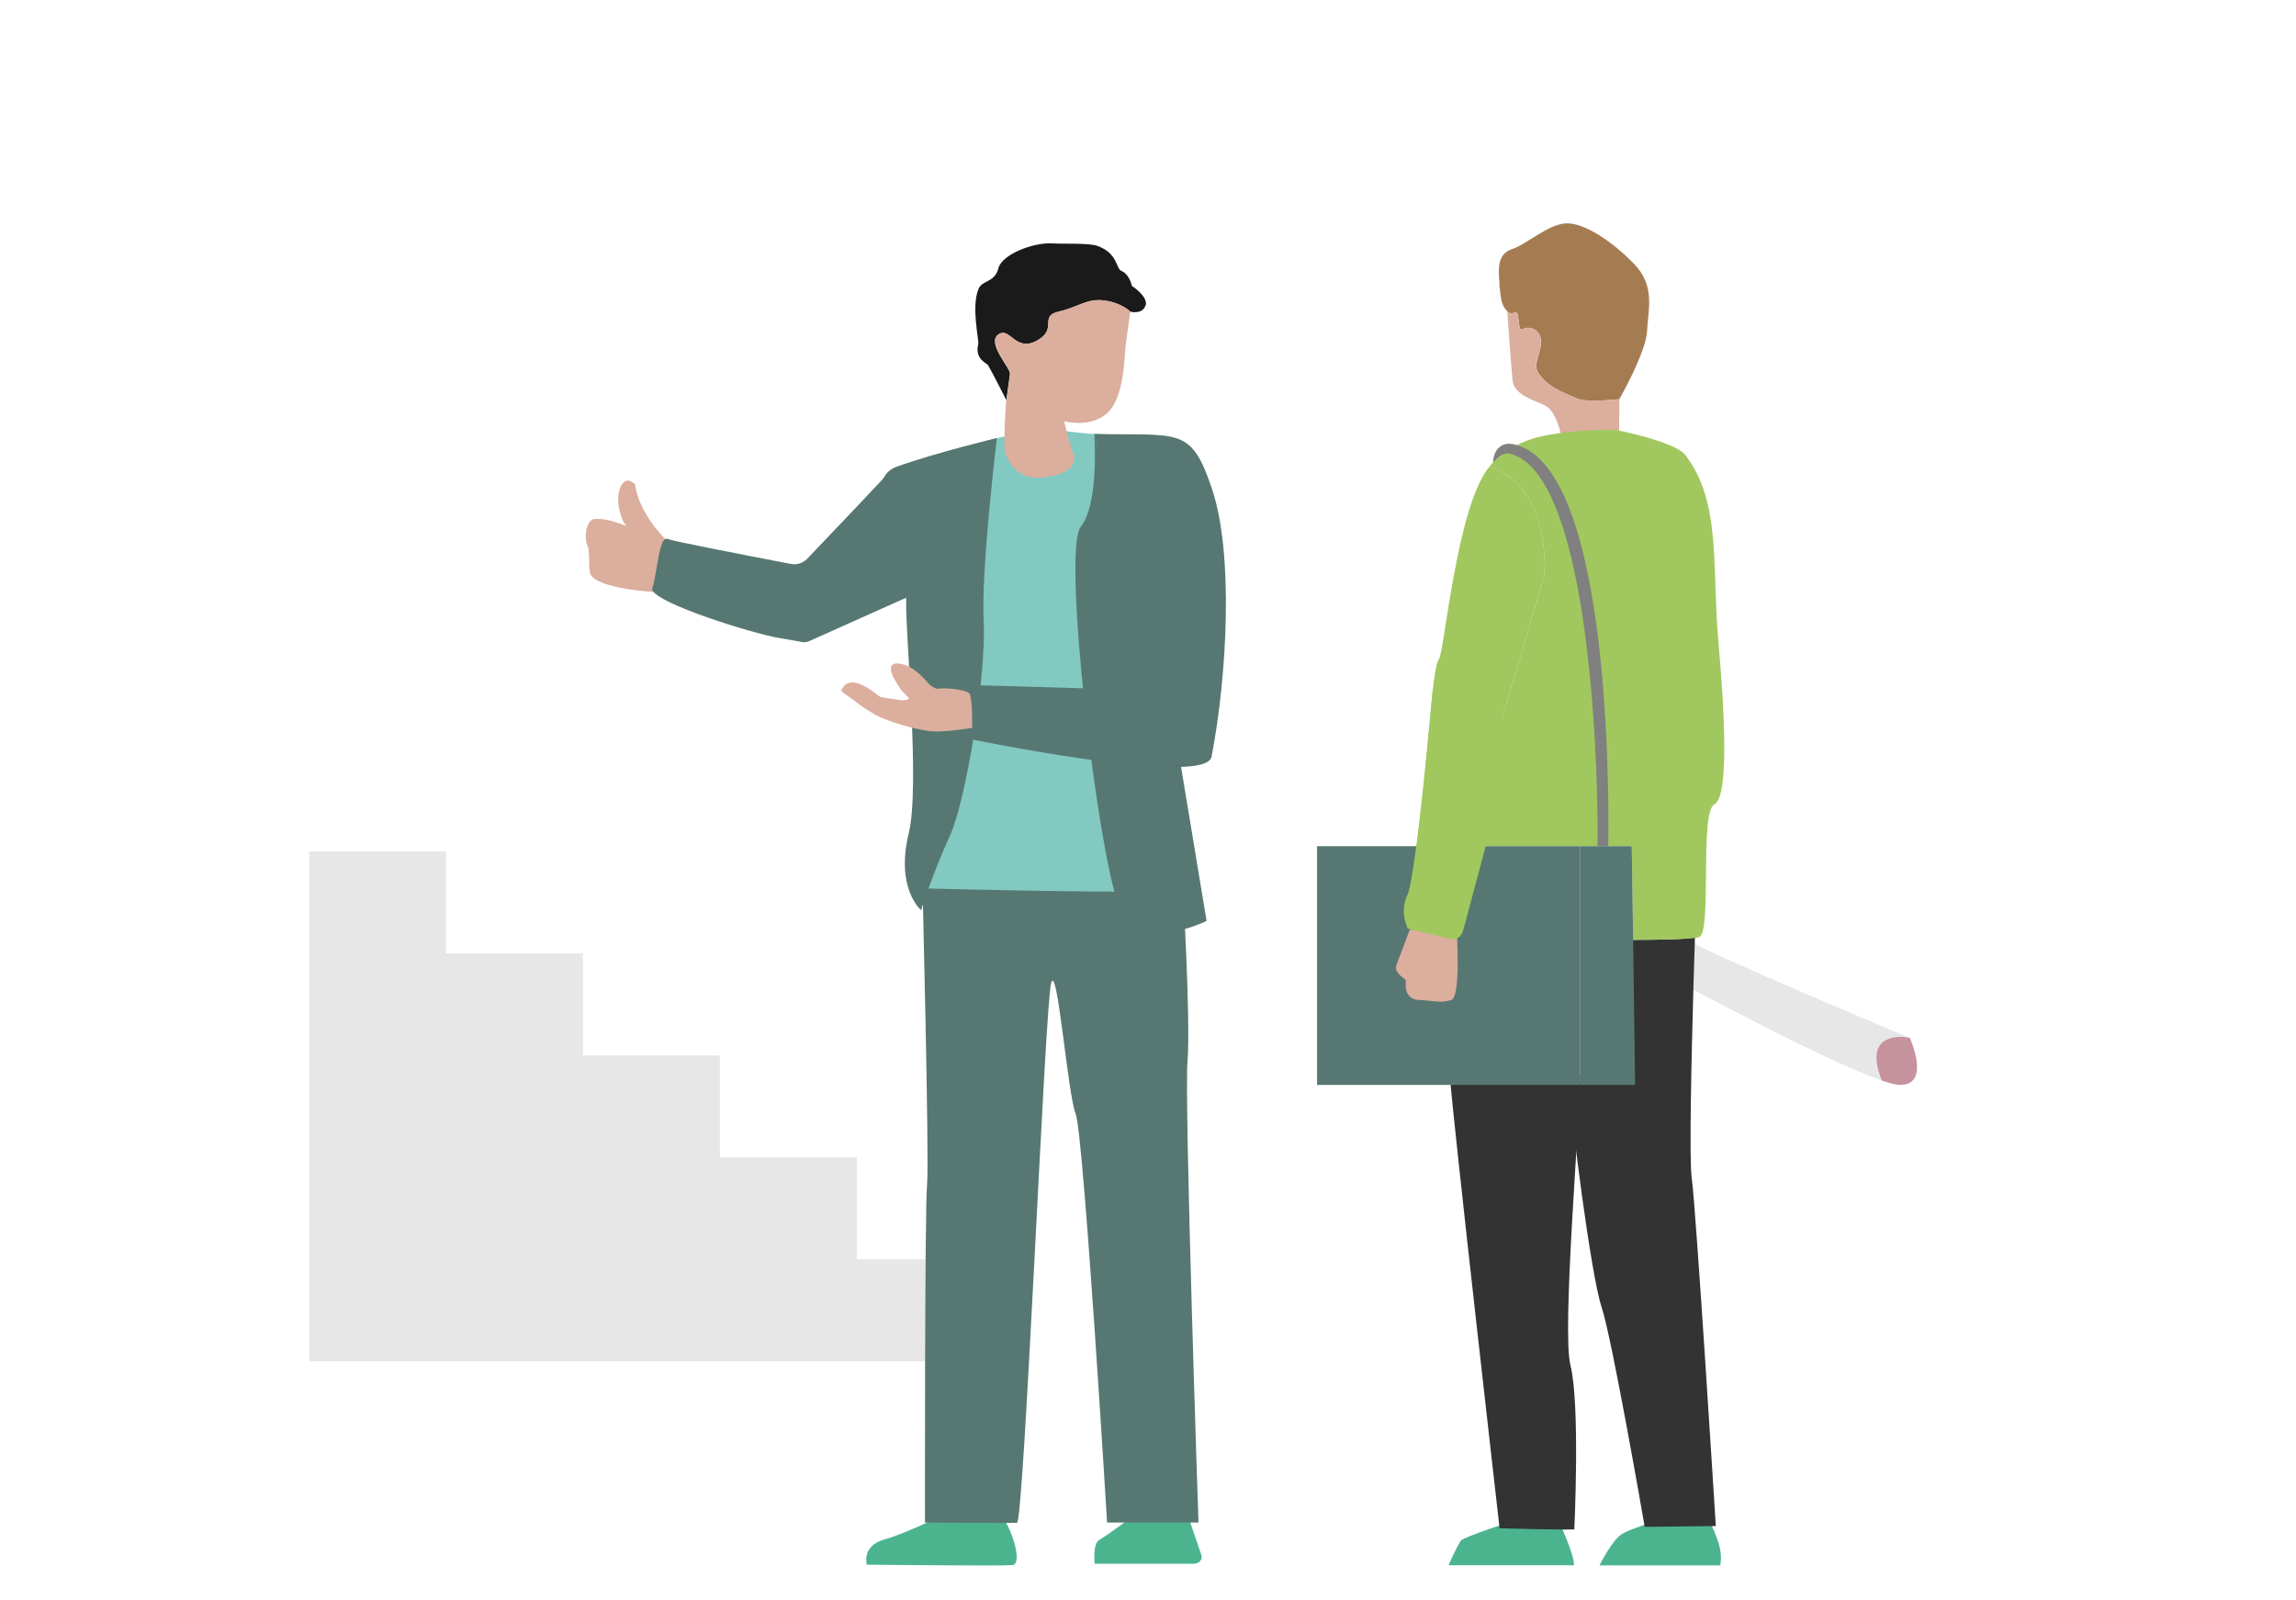 <?xml version="1.0" encoding="UTF-8"?><svg id="Ebene_3" xmlns="http://www.w3.org/2000/svg" viewBox="0 0 165.02 115"><defs><style>.cls-1{fill:#c6929d;}.cls-2{fill:#cccbcb;}.cls-3{fill:#a0c85e;}.cls-4{fill:#e7e7e8;}.cls-5{fill:#891e3e;}.cls-6{fill:#4bb48f;}.cls-7{fill:#333;}.cls-8{fill:gray;}.cls-9{fill:#82c9c2;}.cls-10{fill:#a57c52;}.cls-11{fill:none;}.cls-12{fill:#dbae9e;}.cls-13{fill:#577872;}.cls-14{fill:#1a1a1a;}</style></defs><polygon class="cls-4" points="71.42 90.5 71.42 97.83 22.22 97.83 22.22 61.19 32.06 61.19 32.06 68.52 41.9 68.52 41.9 75.85 51.74 75.85 51.74 83.17 61.58 83.17 61.58 90.5 71.42 90.5"/><path class="cls-12" d="m47.98,38.92c-.29.68-.53,2.61-.71,3.64,0,0-4.69-.22-4.88-1.44-.09-.61.01-1.56-.18-1.96-.24-.5-.1-1.85.57-1.87,1.25-.03,2.33.63,2.21.47-.3-.38-.31-.58-.41-.9-.45-1.4.18-2.97,1.07-2.04.28,2.18,2.33,4.09,2.33,4.09Z"/><path class="cls-13" d="m68.76,41.33l-10.61,4.75c-.15.07-.32.09-.49.06l-1.95-.34c-2.88-.63-9.12-2.71-8.83-3.53.03-.08.05-.17.08-.27.22-.87.38-2.51.69-3.08.09-.16.19-.24.31-.19.31.14,5.36,1.12,8.89,1.8.43.08.86-.06,1.16-.37,1.1-1.15,3.84-4.02,5.51-5.81,2.13-2.28,5.24,6.98,5.24,6.98Z"/><path class="cls-6" d="m72.76,112.48c-.83.07-10.46-.03-10.46-.03,0,0-.39-1.35,1.25-1.81,1.63-.46,4.34-1.82,4.34-1.82h3.96c.77.68,1.73,3.59.91,3.66Z"/><path class="cls-6" d="m85.81,112.38h-7.13s-.17-1.45.34-1.72c.5-.28,2.43-1.71,2.43-1.71,0,0,3.94.14,3.94,0l.96,2.82c.1.3-.17.61-.54.61Z"/><path class="cls-13" d="m66.28,62.79s.52,20.66.35,22.36-.15,24.27-.15,24.27c0,0,6.1.05,6.61.02s2.02-37.3,2.46-38.8,1.19,8.01,1.76,9.41,2.26,29.37,2.26,29.37h6.57s-1.03-30.27-.79-33.18c.24-2.91-.36-12.92-.36-12.92l-18.71-.53Z"/><path class="cls-10" d="m107.76,20.37c.11,1.06.11,1.53.57,2,.46.47.71-.46.82.65.11,1.12.17.47.76.54.59.06,1.05.6.75,1.65-.3,1.06-.42,1.29.22,2,.64.71,1.52,1.01,2.46,1.43.52.23,1.94.16,3.06.05v-.03s1.91-3.34,1.98-4.87c.07-1.52.62-3.22-.93-4.82-1.54-1.6-3.59-2.97-4.88-2.92-1.29.05-2.83,1.5-3.89,1.85s-1.01,1.4-.9,2.46Z"/><path class="cls-12" d="m108.33,22.38s.27,3.8.38,4.95c.11,1.15,1.8,1.47,2.45,1.88.58.37,1.05,1.69,1.13,2.63,2.06-.84,4.08-.71,4.08-.71l.02-2.44c-1.11.11-2.53.18-3.06-.05-.93-.42-1.81-.72-2.46-1.43-.64-.71-.52-.95-.22-2,.3-1.06-.16-1.59-.75-1.65-.59-.06-.65.58-.76-.54-.11-1.11-.35-.18-.82-.65Z"/><path class="cls-6" d="m113.11,112.49h-8.98c.04-.23.69-1.5.85-1.76.17-.27,4.05-1.52,4.05-1.52h2.96s1.21,2.6,1.13,3.28Z"/><path class="cls-6" d="m123.63,112.5h-8.67c.13-.26.86-1.66,1.48-2.16.68-.55,3.87-1.38,3.87-1.38h2.38s.58,1.05.87,2.08c.17.62.14,1.15.08,1.47Z"/><path class="cls-4" d="m135.24,77.65c-1.49-3.69,1.77-3.12,2-3.07-.5-.21-14.8-6.2-15.5-6.83l-1.33,2.68s10.67,5.79,14.83,7.22Z"/><path class="cls-1" d="m135.24,77.65h0c.58.2,1.03.32,1.31.32,2.27.02.71-3.39.71-3.39,0,0,0,0-.01,0-.23-.05-3.49-.62-2,3.07Z"/><path class="cls-7" d="m112.78,77.85c.12,2.44,1.57,13.82,2.33,16.08.76,2.27,3.1,15.8,3.1,15.8l5.11-.06s-1.43-22.97-1.73-24.99c-.19-1.35-.02-8.64.11-13.32.04-1.46.08-2.66.1-3.36.01-.42.02-.66.02-.66-.28.15-2.24.21-4.78.21l-.33,9.79-3.94.51Z"/><path class="cls-7" d="m104.21,77.34c.19,2.93,3.57,32.49,3.57,32.49,0,0,4.55.13,5.37.08,0,0,.43-9-.28-11.81-.63-2.52.72-18.07.71-20.9l-9.37.15Z"/><path class="cls-9" d="m84.1,52.98s-.48-4.09-1.44-4.93c-.96-.84-3.6-1.44-3.97-3.36-.36-1.92,2.05-13.42,2.05-13.42l-1.94-.09c-.55.04-2.45-.23-2.49-.23.3.23-1.34,3.47-2.7,2.91-1.36-.56-.79-1.14-.68-1.34.16-.29.37-.91.46-1.26-1.21.03-2.15.34-2.15.34h0c-.1.03-1.71.51-1.96.67-1.01.64-3.43,11.22-3.06,11.59.07.07.11.86.13,2.18h0c.03,1.49.03,3.62.02,6.1v.07c-.01,3.16-.16,7.93-.19,11.63,0,0,18.02.47,18.09.1l-.15-10.94Zm-4.36-21.67s.02-.03.02-.04c0,.01-.02.03-.03.05,0,0,0-.01,0-.02Zm-1.26,3.87c.05-.22.11-.43.16-.63-.05.2-.11.41-.16.63Zm1.25-3.84c-.15.29-.54,1.17-1.07,3.18.56-2.12.95-2.95,1.07-3.18Z"/><path class="cls-2" d="m78.65,34.53c.56-2.12.95-2.95,1.07-3.18-.15.29-.54,1.17-1.07,3.18Z"/><path class="cls-2" d="m79.77,31.28s-.02.03-.03.05c0,0,0-.01,0-.02.01-.01.02-.03.02-.04Z"/><path class="cls-2" d="m78.65,34.53c.56-2.12.95-2.95,1.07-3.18-.15.29-.54,1.17-1.07,3.18Z"/><path class="cls-2" d="m79.77,31.28s-.02.03-.03.05c0,0,0-.01,0-.02.01-.01.02-.03.02-.04Z"/><path class="cls-11" d="m80.38,31.27c-.18.02-.39.03-.63.05"/><path class="cls-14" d="m82.32,21.97c-.2.62-1.02.45-1.08.43h0s-.6-.63-1.86-.8c-1.26-.17-1.86.47-3.3.8-1.44.34,0,1.24-1.57,2.09-1.56.85-1.92-1.06-2.77-.44-.84.63.91,2.42.85,2.82-.06.4-.26,1.89-.26,1.89,0,0-1.03-2.04-1.32-2.52-.1-.15-.97-.43-.7-1.51.07-.27-.53-2.71.03-3.99.27-.62,1.15-.42,1.42-1.47.25-.98,2.49-1.86,3.87-1.78.78.05,2.62-.04,3.24.18,1.48.53,1.33,1.63,1.72,1.79.38.16.65.59.76,1.09,0,0,0,0,.01,0,.12.08,1.17.8.98,1.41Z"/><path class="cls-12" d="m72.32,28.76c-.17,2.25-.13,3.43-.13,3.43.03.62.73,2.3,2.65,2.14,2.7-.23,2.41-1.53,2.3-1.73-.16-.28-.66-2.33-.66-2.33,0,0,1.92.53,3.13-.61,1.2-1.13,1.2-4.01,1.28-4.69.05-.46.22-1.63.35-2.58h0s-.6-.63-1.86-.8-1.86.47-3.3.8,0,1.24-1.56,2.09c-1.56.85-1.93-1.06-2.77-.44-.84.63.91,2.42.85,2.82-.06.4-.26,1.89-.26,1.89Z"/><path class="cls-11" d="m81.34,20.56s.03.01.04.02"/><path class="cls-13" d="m69.26,32.26l-.32,1c-.77,1.51-1.64,4.86-2.32,7.85.03-2.34.09-4.92.27-5.86.35-1.88,2.36-2.99,2.36-2.99Z"/><path class="cls-13" d="m68.95,52.95s.44-3.37.51-3.73l11.92.35s.04-1.94-.93-2.78c-.96-.84-1.4-.17-1.76-2.09-.36-1.92.24-12.43.24-12.43l-.28-1.08c6.18.12,6.96-.56,8.48,4.01,1.52,4.57,1.09,13.25-.05,19.18-.44,2.29-18.14-1.42-18.14-1.42Z"/><path class="cls-13" d="m71.65,31.48s-1.15,9.42-.95,13.19c.2,3.77-1.26,12.86-2.44,15.42-1.18,2.56-2.06,5.32-2.06,5.32,0,0-1.86-1.54-.88-5.56.82-3.37-.27-14.58-.19-16.66.08-2.08-3.74-8.55-.68-9.65,2.84-1.02,7.19-2.06,7.19-2.06Z"/><path class="cls-12" d="m69.73,49.94c.18.68.14,2.37.14,2.37,0,0-2.06.34-2.95.24-1.69-.19-3.69-.95-4.14-1.26-.36-.25-1.56-.83-1.73-1.53l3.7.56s.42.05.6-.13c-.15-.19-.44-.37-.75-.86h0c-.15-.23-.29-.46-.38-.64-.05-.1-.09-.18-.11-.26,0,0-.47-1.04.85-.67.91.25,1.79,1.39,1.8,1.39.2.19.5.38.7.34.41-.08,2.18.06,2.27.43Z"/><path class="cls-13" d="m78.65,31.18s.37,5-.98,6.69,1.22,23.27,2.7,27.05c1.48,3.78,6.35,1.26,6.35,1.26l-1.95-11.77"/><path class="cls-3" d="m123.21,57.81c-1.06.53-.17,9.05-1.06,9.52-.28.15-2.24.21-4.78.21l-.09-6.73h-13.6l-.12-5.47c1.43.21,3.05-.09,3.56-1.28.58-1.37,3.22-10.48,3.78-12.4.07-.23.1-.35.1-.35,0,0,.38-4.29-2.01-6.62-.51-.49-1.15-.9-1.94-1.16.04-.06.09-.11.13-.16.04-.05.09-.09.13-.14.03-.03.05-.06.09-.08.23-.23.48-.43.74-.61.07-.06.14-.11.22-.15.22-.15.45-.28.68-.4.2-.11.39-.2.59-.28,2.06-.86,6.43-.83,6.43-.83,0,0,4.31.83,5.07,1.82,2.6,3.37,1.9,8.07,2.37,13.36.47,5.29.77,11.22-.29,11.75Z"/><path class="cls-3" d="m102.45,55.06c-.04.36.71.23,1.11.28,1.43.21,3.05-.08,3.56-1.28.58-1.37,3.22-10.48,3.78-12.4.07-.23.1-.35.1-.35,0,0,.38-4.29-2.01-6.62-.51-.49-1.15-.9-1.94-1.16-2.37,2.88-3.22,13.25-3.63,13.83-.41.59-.61,4.25-.96,7.7Z"/><path class="cls-11" d="m109.63,31.71c.01.11.02.22.02.32"/><line class="cls-5" x1="103.54" y1="54.18" x2="103.56" y2="55.34"/><path class="cls-13" d="m94.66,60.81v17.16s18.92,0,18.92,0v-17.16s-9.9,0-9.9,0c-4.8,0-9.02,0-9.02,0Z"/><polygon class="cls-13" points="113.58 60.81 113.58 77.97 117.52 77.97 117.38 67.55 117.28 60.81 113.58 60.81"/><line class="cls-11" x1="113.58" y1="79.2" x2="113.58" y2="77.97"/><path class="cls-11" d="m104.18,77.09s.02.32.06.88"/><path class="cls-11" d="m112.14,77.5s0,.17,0,.47"/><path class="cls-12" d="m101.33,66.79s-.79,2.12-.98,2.6.7,1.04.7,1.04c0,0-.25,1.37.88,1.43s1.7.25,2.39,0,.38-4.92.38-4.92l-3.37-.14Z"/><path class="cls-3" d="m102.96,49.73s-1.2,13.37-1.8,14.58.02,2.42.02,2.42l2.75.67c.69.25,1.08.04,1.27-.67l3.91-14.65-6.15-2.36Z"/><path class="cls-8" d="m115.6,60.81h0s-.52,0-.52,0h-.26c.07-7.51-.81-26.83-6.28-28.2-.25-.06-.51,0-.72.17-.15.12-.29.24-.42.38-.03.03-.06.06-.09.08.02-.64.28-.99.55-1.17.24-.17.55-.21.84-.16.11.02.22.05.33.08,7.06,2.06,6.57,27.61,6.56,28.82Z"/><path class="cls-12" d="m60.45,49.66s1.91,1.52,2.81,1.57.28-.98.04-1.12-1.18-1-1.93-1.06-.92.61-.92.61Z"/></svg>